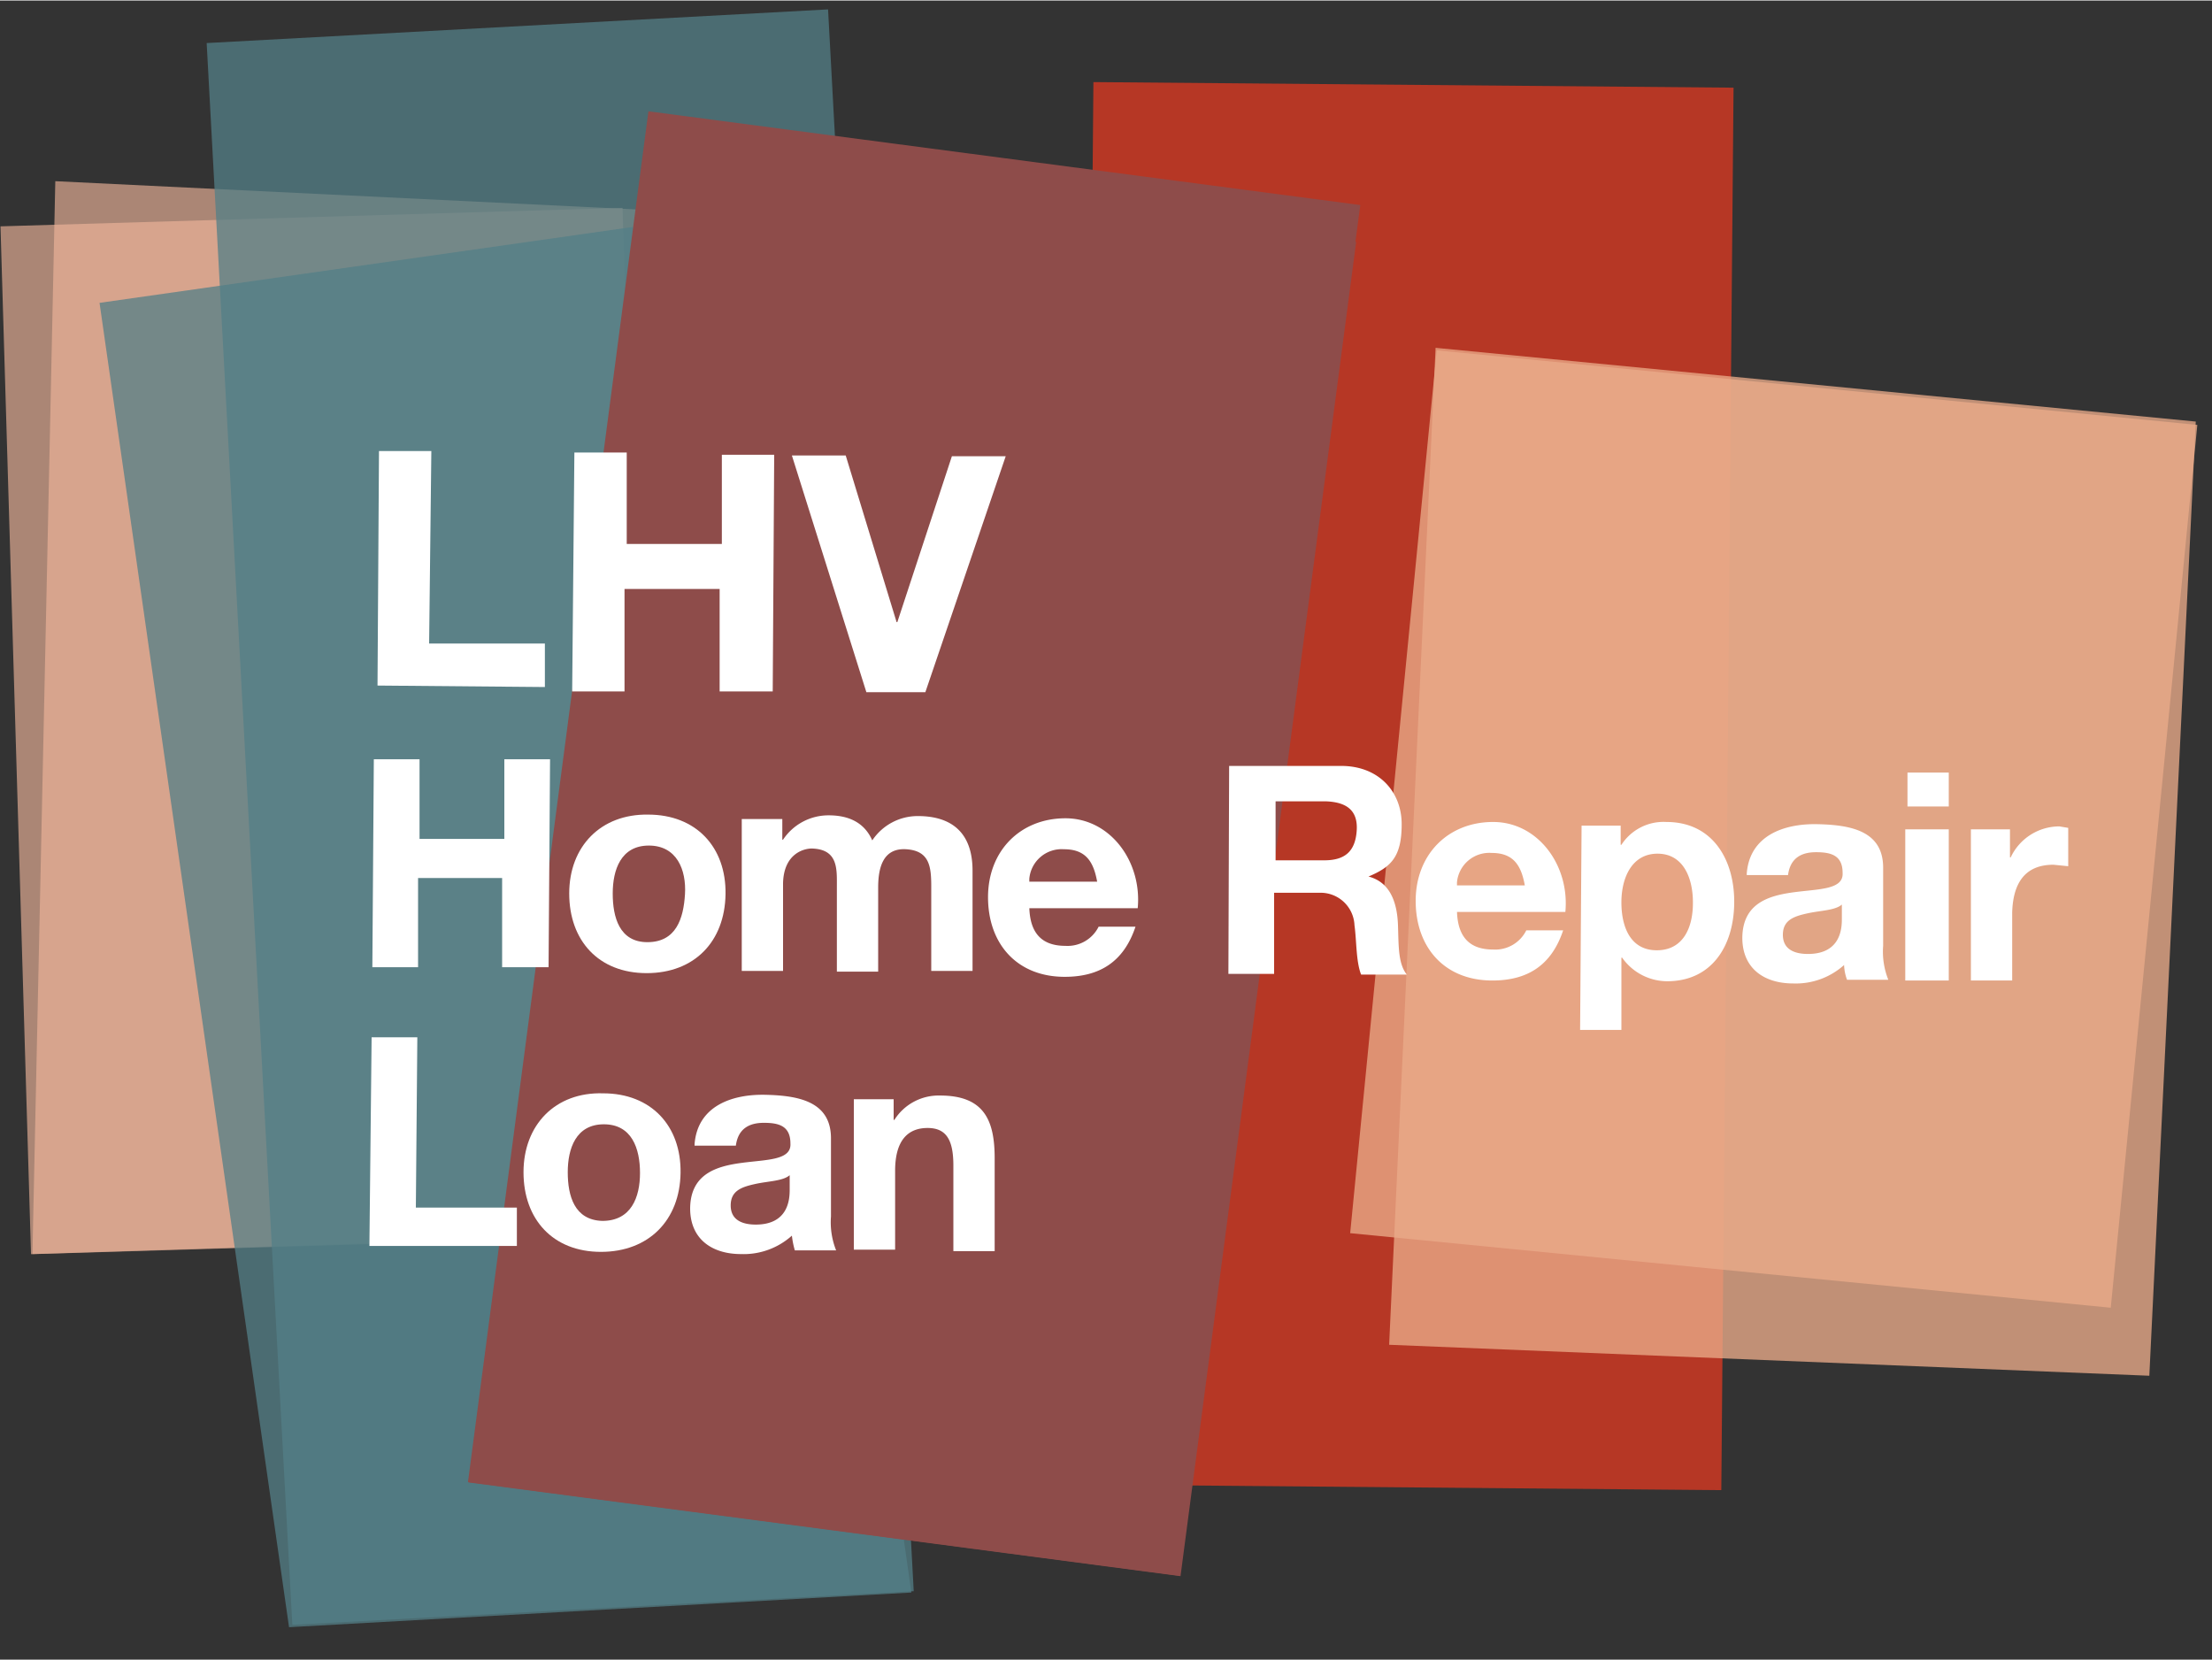 <svg xmlns="http://www.w3.org/2000/svg" width="105.8mm" height="79.4mm" viewBox="0 0 300 225"><rect x="0" y="0" width="300" height="225" fill="#333333" stroke="none"/><title>lhv-remondilaen-en</title><g style="isolation:isolate"><rect x="95.8" y="63.1" width="190.2" height="86.82" transform="translate(82.7 296.5) rotate(-89.5)" style="fill:#b63725"/><rect x="2.1" y="29.3" width="84.4" height="139.45" transform="translate(-2.9 1.4) rotate(-1.7)" style="fill:#efb69b;opacity:0.64;isolation:isolate"/><polygon points="91.8 28.6 7.5 24.5 4.4 170 88.7 167.3 91.8 28.6" style="fill:#efb69b;opacity:0.64;isolation:isolate"/><rect x="33.8" y="3.3" width="84.4" height="214.83" transform="translate(-5.9 4.3) rotate(-3.1)" style="fill:#537f87;opacity:0.75;isolation:isolate"/><polygon points="97.1 29.1 13.5 41 39.2 220.6 123.6 215.9 97.1 29.1" style="fill:#537f87;opacity:0.75;isolation:isolate"/><rect x="30.1" y="65.6" width="187.5" height="97.38" transform="translate(-5.5 222.2) rotate(-82.5)" style="fill:#8e4c4a;mix-blend-mode:multiply"/><rect x="32.5" y="68.1" width="182.5" height="97.38" transform="translate(-8.2 224.3) rotate(-82.5)" style="fill:#8e4c4a;mix-blend-mode:multiply"/><rect x="180.4" y="60.5" width="120.3" height="103.65" transform="translate(105.3 340.8) rotate(-84.4)" style="fill:#ebac8a;opacity:0.77;isolation:isolate"/><polygon points="297.8 57.1 194.7 47.1 188.4 182.3 291.5 186.5 297.8 57.1" style="fill:#ebac8a;opacity:0.77;isolation:isolate"/><path d="M51.4,61.1h7.1l-.3,26.1H73.9v5.9l-22.7-.2Z" style="fill:#fff"/><path d="M77.9,61.3H85V73.7H97.9V61.6H105l-.2,32.1H97.6V79.8H84.7V93.7H77.6Z" style="fill:#fff"/><path d="M125.5,93.8h-8L107.4,61.7h7.3l6.9,22.6h.1l7.4-22.5h7.3Z" style="fill:#fff"/><path d="M50.7,102.9h6.2v10.8H68.4V102.9h6.2l-.2,28.2H68.1V119H56.7v12.1H50.5Z" style="fill:#fff"/><path d="M87.9,110.4c6.5,0,10.6,4.4,10.5,10.8s-4.2,10.7-10.7,10.7-10.5-4.4-10.5-10.8S81.5,110.3,87.9,110.4Zm-.1,17.3c3.9,0,4.9-3.2,5.1-6.5s-1.1-6.6-4.9-6.6-4.9,3.3-4.9,6.5S84,127.7,87.8,127.7Z" style="fill:#fff"/><path d="M100.8,111h5.3v2.8h.1a7.4,7.4,0,0,1,6.2-3.3c2.6,0,4.8.9,5.9,3.4a7.4,7.4,0,0,1,6.2-3.3c4.4,0,7.4,2.1,7.4,7.4v13.6h-5.6V120.2c0-2.7-.2-4.9-3.4-5.1s-3.8,2.6-3.8,5.2v11.4h-5.6V120.2c0-2.4.2-5.1-3.4-5.2-1.1,0-3.8.7-3.9,4.7v11.9h-5.6V111Z" style="fill:#fff"/><path d="M139.6,123c.1,3.6,1.8,5.2,4.9,5.2a4.7,4.7,0,0,0,4.5-2.6h5c-1.6,4.8-4.9,6.8-9.6,6.8-6.5,0-10.4-4.5-10.4-10.8s4.4-10.7,10.5-10.7,10.4,5.9,9.8,12.2H139.6Zm9.2-3.5c-.5-2.8-1.6-4.4-4.5-4.4a4.4,4.4,0,0,0-4.7,4v.4Z" style="fill:#fff"/><path d="M166.7,103.8h15.2c5.1,0,8.2,3.5,8.2,7.9s-1.4,5.8-4.5,7.1h0c3.1.8,3.9,3.8,4,6.6s0,5.2,1.2,6.7h-6.2c-.7-1.8-.6-4.5-.9-6.7A4.6,4.6,0,0,0,179,121h-6.2v11h-6.2Zm6.1,12.8h6.8c2.8,0,4.2-1.2,4.4-4s-1.4-3.9-4.2-4H173v8h-.2Z" style="fill:#fff"/><path d="M197.6,123.5c.1,3.6,1.8,5.2,4.9,5.2a4.7,4.7,0,0,0,4.5-2.6h5c-1.6,4.8-4.9,6.8-9.6,6.8-6.5,0-10.4-4.5-10.4-10.8s4.4-10.7,10.5-10.7,10.4,5.9,9.8,12.2H197.6Zm9.2-3.5c-.5-2.8-1.6-4.4-4.5-4.4a4.4,4.4,0,0,0-4.7,4v.4Z" style="fill:#fff"/><path d="M214.5,111.9h5.3v2.6h.1a6.8,6.8,0,0,1,6.1-3.1c6.4,0,9.3,5.3,9.2,11.1s-3.1,10.5-9.1,10.5a7.5,7.5,0,0,1-6.1-3.2h-.1v9.8h-5.6Zm15.1,10.4c0-3.3-1.3-6.6-4.8-6.6s-4.9,3.3-4.9,6.6,1.2,6.5,4.8,6.5,4.9-3.1,4.9-6.4h0Z" style="fill:#fff"/><path d="M236.9,118.4c.4-5.2,5.1-6.8,9.6-6.7s8.9.9,8.9,5.9v10.6a10.3,10.3,0,0,0,.7,4.6h-5.6a6.5,6.5,0,0,1-.4-2,9.8,9.8,0,0,1-6.9,2.5c-3.9,0-6.9-2-6.9-6.2.1-9.3,13.9-4.2,13.6-8.8,0-2.4-1.6-2.8-3.6-2.8s-3.5.8-3.8,3.1h-5.6Zm12.9,4.2c-.9.8-2.9.8-4.7,1.2s-3.3.9-3.3,2.9,1.6,2.6,3.4,2.6c4.4,0,4.6-3.4,4.6-4.7v-2.1h0Z" style="fill:#fff"/><path d="M258.7,112.4h5.6v20.5h-5.9V112.4h.3Zm5.6-3.1h-5.6v-4.6h5.6Z" style="fill:#fff"/><path d="M267.3,112.4h5.3v3.8h.1a7.3,7.3,0,0,1,6.6-4.2l1.2.2v5.2l-2-.2c-4.1,0-5.5,2.8-5.6,6.5v9.2h-5.6V112.4h0Z" style="fill:#fff"/><path d="M50.4,140.6h6.2l-.2,23.1H70.1v5.2h-20Z" style="fill:#fff"/><path d="M81.8,148.2c6.5,0,10.6,4.4,10.5,10.8S88,169.7,81.5,169.7,71,165.3,71,158.9,75.3,148,81.8,148.2Zm-.1,17.3c3.9,0,5.1-3.2,5.1-6.5s-1.1-6.6-4.9-6.6-4.9,3.3-4.9,6.5.9,6.5,4.7,6.6h0Z" style="fill:#fff"/><path d="M94.2,155.1c.4-5.2,5.1-6.8,9.6-6.7s8.9.9,8.9,5.9v10.6a10.3,10.3,0,0,0,.7,4.6h-5.6a11.8,11.8,0,0,1-.4-2,9.8,9.8,0,0,1-6.9,2.5c-3.9,0-6.9-2-6.9-6.2.1-9.3,13.9-4.2,13.6-8.8,0-2.4-1.6-2.8-3.6-2.8s-3.5.8-3.8,3.1H94.2Zm12.9,4.2c-.9.8-2.9.8-4.7,1.2s-3.3.9-3.3,2.9,1.6,2.6,3.4,2.6c4.4,0,4.6-3.4,4.6-4.7v-2.1h0Z" style="fill:#fff"/><path d="M115.9,149h5.3v2.8h.1a7.1,7.1,0,0,1,6.2-3.3c6,0,7.4,3.4,7.4,8.5v12.6h-5.6V158c0-3.4-.9-5.1-3.5-5.1s-4.4,1.6-4.4,5.8v10.7h-5.6V149Z" style="fill:#fff"/></g></svg>